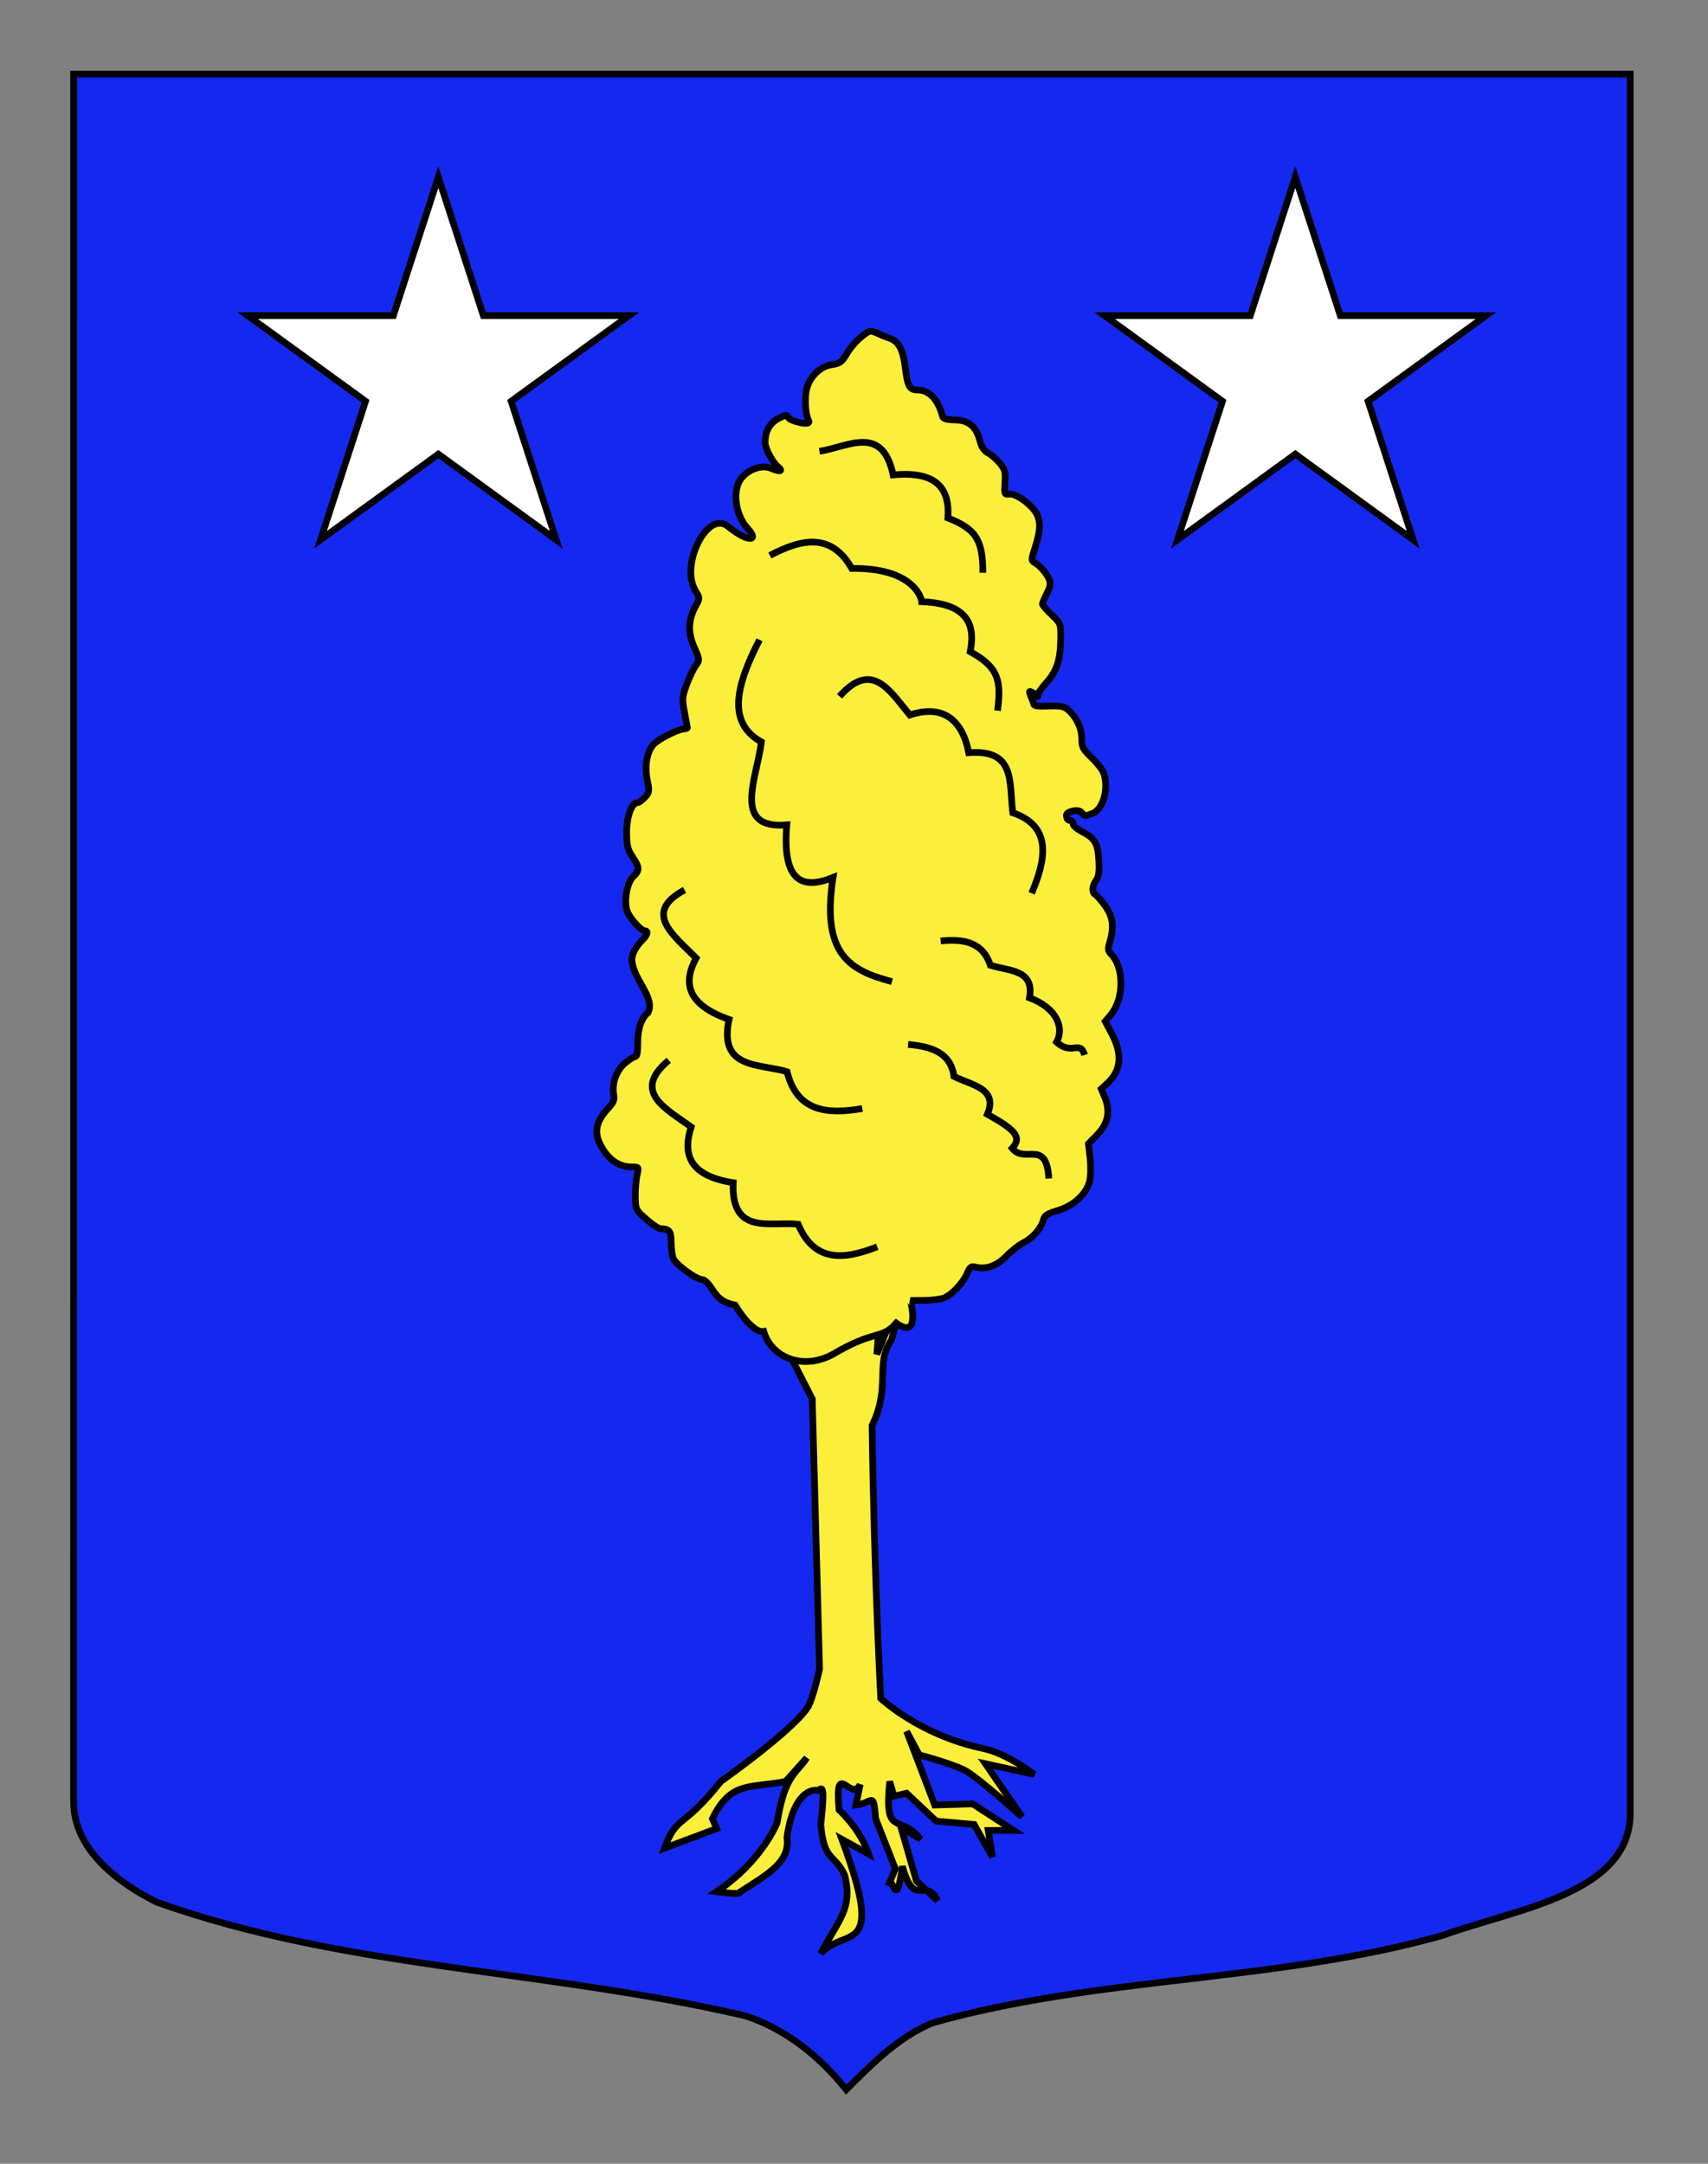 <?xml version="1.0" encoding="utf-8"?>
<!-- Generator: Adobe Illustrator 15.1.0, SVG Export Plug-In . SVG Version: 6.00 Build 0)  -->
<!DOCTYPE svg PUBLIC "-//W3C//DTD SVG 1.1//EN" "http://www.w3.org/Graphics/SVG/1.1/DTD/svg11.dtd">
<svg version="1.1" id="Layer_1" xmlns="http://www.w3.org/2000/svg" xmlns:xlink="http://www.w3.org/1999/xlink" x="0px" y="0px"
	 width="255.118px" height="323.148px" viewBox="0 0 255.118 323.148" enable-background="new 0 0 255.118 323.148"
	 xml:space="preserve">
<rect x="0" y="0" width="255.118" height="323.148" fill="#808080" stroke="none"/>
<path fill="#1428F0" stroke="#000000" d="M10.994,11.075c78,0,154.504,0,232.504,0c0,135.583,0,149.083,0,259.75
	c0,12.043-17.1,14.25-28.101,18.25c-25,7-51,6-76,13c-5,2-9,6-13,10c-4-5-9-9-15-11c-30-7-60-7-88-17c-6-3-12.406-8-12.406-15
	C10.994,245.533,10.994,147.45,10.994,11.075z"/>
<path id="Tronc_et_racines" fill="#FCEF3C" stroke="#000000" d="M111.67,183.892l3.136,12.271l6.517,12.771l1.094,40.31
	c0,0-0.976,4.533-1.814,5.8c-2.342,3.542-12.935,11.009-12.935,11.009c-5.764,7.27-6.554,4.922-8.409,9.958l7.778-2.913l-0.63-1.492
	c2.781-5.657,5.578-4.512,10.931-5.553l3.153-3.524c-1.339,2.227-3.271,2.332-4.414,9.69c0,0-2.206,5.723-9.04,10.292
	c1.671,0.201,3.506,0.471,3.574,0c4.055-2.612,7.441-4.423,6.937-8.093c0.678-5.12,2.663-7.153,4.414-7.045
	c0.514,0.324,1.476-2.384,0.631,5.113c0.51,5.661,2.059,4.269,3.574,7.557c1.252,5.052-0.945,6.679-3.574,11.715
	c3.662-4.163,9.839,0.828,3.154-17.07l3.993,2.2c-0.761-2.2-2.151-4.402-4.415-6.604c-0.708-7.824,1.824-0.951,3.153-3.792
	l-0.63,3.083c2.51-0.267,2.61-2.266,2.943,2.032l2.942,7.484l-1.05,2.538c0.633-2.255,1.118,4.443,2.102-2.91
	c1.752,6.429,3.504,1.529,5.254,5.11l-3.152-2.909l-2.312-7.994l2.943,1.76c-3.197-3.969-5.493-0.069-4.625-8.637l0.633,2.2
	l1.892-0.439l4.413,4.16l5.675,0.513l2.731,4.845l-0.629-3.964h3.783l-6.097-3.964l-5.676,0.17l-4.204-11.008l1.893,3.522
	c0,0,5.309,1.396,7.103,2.47c2.055,1.229,8.243,6.78,8.243,6.78l-5.465-7.926l7.289,1.587c0,0-4.034-3.117-7.634-3.871
	c-9.516-1.992-15.291-7.477-15.291-7.477s-0.998-18.585-1.293-40.75c2.851-5.885,0.393-9.151,2.883-12.771l3.113-10.568
	l-5.288,12.701l1.504-18.868l-4.624,11.892l-7.226-15.597l0.398,20.58L111.67,183.892z"/>
<path id="path3109_2_" fill="#FCEF3C" stroke="#000000" d="M133.867,197.602c-2.232,2.531-3.067,0.883-9.357,4.593
	c-4.519,2.543-9.294,0.571-10.433-3.356c-1.805,0.3-4.273-3.939-4.273-3.939c-1.661-0.307-2.546-0.935-3.521-2.495
	c-0.451-0.72-1.076-1.312-1.39-1.312c-0.902,0-3.987-2.259-4.33-3.171c-0.172-0.456-0.312-1.542-0.312-2.42
	c0-1.617-0.288-1.982-1.576-1.999c-0.299-0.004-1.268-0.646-2.152-1.429c-1.58-1.396-1.609-1.456-1.631-3.373
	c-0.012-1.073,0.104-2.507,0.259-3.187c0.278-1.226,0.272-1.237-0.745-1.237c-1.722,0-3.126-0.815-4.218-2.451
	c-1.58-2.365-1.39-4.126,0.686-6.344c0.771-0.822,0.942-1.248,0.799-1.979c-0.321-1.639,0.396-3.659,1.68-4.73
	c0.648-0.538,1.344-0.979,1.549-0.979c0.243,0,0.37-0.722,0.359-2.06c-0.014-2.085,0.523-3.659,1.543-4.515
	c1.081-2.297-2.178-4.85-2.424-7.812c0-0.956,0.567-2.009,1.693-3.147c0.67-0.677,0.77-1.257,0.218-1.257
	c-0.542,0-2.205-1.85-2.6-2.893c-0.54-1.426-0.051-4.31,0.88-5.181c1.001-0.937,0.987-1.363-0.082-2.954
	c-0.732-1.088-0.871-1.659-0.887-3.62c-0.016-2.354,0.743-4.472,1.605-4.472c0.2,0,0.695-0.358,1.102-0.794
	c0.692-0.745,0.715-0.907,0.364-2.615c-0.419-2.035-0.044-4.189,0.917-5.281c0.649-0.737,3.539-2.23,4.456-2.302
	c0.358-0.029,0.639-0.125,0.622-0.215c-0.014-0.091-0.209-1.133-0.429-2.316c-0.372-1.983-0.347-2.302,0.325-4.121
	c0.401-1.083,1.008-2.352,1.349-2.82c0.615-0.844,0.613-0.867-0.226-2.784c-0.966-2.209-0.899-4.058,0.221-6.116
	c0.643-1.179,0.643-1.181-0.037-2.308c-2.333-3.867,1.821-12.088,4.854-9.607c3.031,2.481,4.753,2.246,2.94,0.303
	c-1.812-1.943-2.31-5.613-1-7.386c1.055-1.427,3.126-2.155,4.488-1.577c1.363,0.578,1.888,0.449,1.051-0.235
	c-0.834-0.684-1.925-2.741-1.925-3.63c0-1.667,0.69-2.9,2.001-3.576c1.146-0.591,1.296-0.604,1.477-0.127
	c0.18,0.477,3.532,1.394,3.021,0.429c-0.512-0.965-0.64-3.566-0.241-4.896c0.535-1.789,2.046-3.195,3.704-3.445
	c1.235-0.188,1.52-0.397,2.247-1.65c0.457-0.789,1.425-1.909,2.148-2.489c1.274-1.021,1.352-1.039,2.369-0.563
	c0.578,0.271,1.36,0.585,1.733,0.699c1.442,0.438,2.131,1.654,2.462,4.355c0.353,2.864,0.647,3.422,1.807,3.422
	c1.775,0,3.104,1.389,3.778,3.951c0.092,0.347,0.623,0.499,1.821,0.525c2.078,0.043,3.179,0.941,3.736,3.051
	c0.264,0.996,0.645,1.574,1.245,1.887c0.475,0.249,1.259,0.927,1.744,1.51c0.767,0.923,0.867,1.293,0.771,2.896
	c-0.102,1.74-0.068,1.833,0.622,1.736c1.077-0.151,3.649,1.774,4.223,3.161c0.522,1.262,0.422,2.444-0.441,5.146
	c-0.475,1.483-0.472,1.636,0.021,1.914c0.821,0.466,1.859,1.662,2.197,2.536c0.229,0.593,0.141,1.105-0.356,2.071
	c-0.365,0.705-0.66,1.421-0.66,1.59c0,0.168,0.617,0.89,1.37,1.601c1.357,1.282,1.37,1.315,1.354,3.556
	c-0.021,3.122-0.585,4.874-2.096,6.532c-0.705,0.775-1.286,1.614-1.288,1.866c-0.003,0.31-0.082,0.339-0.245,0.091
	c-0.13-0.202-0.551-0.466-0.93-0.586c-0.377-0.12,0.528,1.562,0.528,1.859c0,0.298,0.61,0.389,2.2,0.326
	c1.758-0.069,2.346,0.037,2.91,0.525c1.252,1.083,2.063,2.775,2.064,4.308c0,1.29,0.163,1.605,1.461,2.845
	c0.805,0.768,1.612,1.793,1.794,2.28c0.854,2.272-0.048,5.512-1.701,6.093c-1.229,0.433-1.068,0.449-1.574-0.164
	c-0.502-0.613-2.265-0.114-2.265,0.377c0,0.49,0.189,0.799,0.488,0.799c0.27,0,0.49,0.22,0.49,0.488
	c0,0.269,0.549,0.772,1.223,1.119c2.043,1.053,2.495,1.794,2.636,4.326c0.097,1.701-0.003,2.446-0.397,3.016
	c-0.64,0.923-0.678,1.806-0.088,2.159c0.24,0.145,0.9,0.917,1.468,1.715c1.131,1.593,1.315,3.105,0.657,5.33
	c-0.315,1.062-0.288,1.335,0.175,1.801c1.979,2.003,1.972,6.667-0.016,9.057l-0.842,1.011l1.016,1.93
	c1.561,2.955,1.348,5.418-0.621,7.234l-0.986,0.912l0.532,1.286c0.851,2.06,0.481,3.894-1.122,5.542l-1.329,1.37l0.244,2.142
	c0.137,1.194,0.109,2.712-0.065,3.432c-0.458,1.913-2.37,3.683-4.747,4.39c-1.534,0.455-1.987,0.745-2.142,1.357
	c-0.317,1.277-1.549,2.713-2.938,3.422c-0.717,0.367-1.903,1.294-2.638,2.061c-1.379,1.441-3.054,2.023-4.621,1.61
	c-0.604-0.159-0.816,0.002-1.195,0.919c-0.567,1.375-2.211,3.149-3.389,3.661c-0.483,0.211-1.831,0.391-2.992,0.399l-2.113,0.014
	C135.989,194.226,137.58,200.234,133.867,197.602z"/>
<g>
	<path id="path3107" fill="#FCEF3C" stroke="#000000" d="M102.25,132.913c-6.344,3.393-1.624,6.778,1.731,10.165
		c-1.99,3.69-1.421,6.935,4.913,9.175c-1.589,7.486,4.531,6.56,8.666,7.801c1.496,6.008,6.02,6.398,11.238,5.503"/>
	<path id="path3107_1_" fill="#FCEF3C" stroke="#000000" d="M99.892,158.351c-5.612,4.682-0.469,7.184,3.346,9.954
		c-1.33,4.129-0.248,7.303,6.276,8.327c-0.322,7.894,5.477,5.756,9.698,6.201c2.437,5.791,6.898,5.3,11.821,3.369"/>
	<path id="path3111" fill="#FCEF3C" stroke="#000000" d="M154.093,133.412c2.002-4.757,3.289-9.946-2.819-12.031
		c-0.567-4.605,0.458-9.494-6.583-8.97c-0.511-2.821-2.346-7.758-8.799-5.631c-2.939-3.515-5.604-8.303-10.493-2.782"/>
	<path id="path3113" fill="#FCEF3C" stroke="#000000" d="M148.999,106.132c0.609-4.613,0.062-6.524-4.083-8.807
		c0.861-4.216-0.588-7.213-7.247-7.462c-0.064-0.854-1.581-5.081-10.436-4.969c-3.107-5.415-7.524-4.412-12.241-1.939"/>
	<path id="path3113_2_" fill="#FCEF3C" stroke="#000000" d="M146.805,85.543c-0.012-4.653-0.809-6.474-5.22-8.182
		c0.288-4.293-1.547-7.07-8.18-6.43c-1.619-7.653-6.767-4.158-11.006-3.532"/>
	<path id="path3115" fill="#FCEF3C" stroke="#000000" d="M113.444,95.558c-3.33,6.478-5.045,12.298,0.285,15.251
		c-0.684,5.475-4.462,13.096,3.789,12.386c-0.706,8.447,2.283,9.738,6.912,7.852c-1.785,11.493,2.498,13.895,8.804,15.555"/>
	<path id="path3117" fill="#FCEF3C" stroke="#000000" d="M156.659,176.006c-0.346-5.998-3.562-2.116-5.469-4.511
		c1.592-1.743,0.229-2.871-3.703-5.083c1.641-3.909-2.411-4.334-4.996-5.657c-0.485-3.562-3.392-4.473-6.853-4.774"/>
	<path id="path3119" fill="#FCEF3C" stroke="#000000" d="M162.004,157.556c-0.705-2.339-1.905,0.169-4.185-1.927
		c1.156-2.065,0.115-5.066-4.042-6.61c0.769-4.286-3.143-3.984-5.849-4.864c-1.17-3.547-4.096-3.947-7.427-3.628"/>
</g>
<polygon fill="#FFFFFF" stroke="#000000" stroke-miterlimit="10" points="65.475,26.453 72.196,47.139 93.946,47.139 76.35,59.923 
	83.07,80.608 65.475,67.824 47.879,80.608 54.601,59.923 37.005,47.139 58.754,47.139 "/>
<polygon fill="#FFFFFF" stroke="#000000" stroke-miterlimit="10" points="193.475,26.453 200.196,47.139 221.946,47.139 
	204.35,59.923 211.071,80.608 193.475,67.824 175.879,80.608 182.6,59.923 165.004,47.139 186.754,47.139 "/>
</svg>
